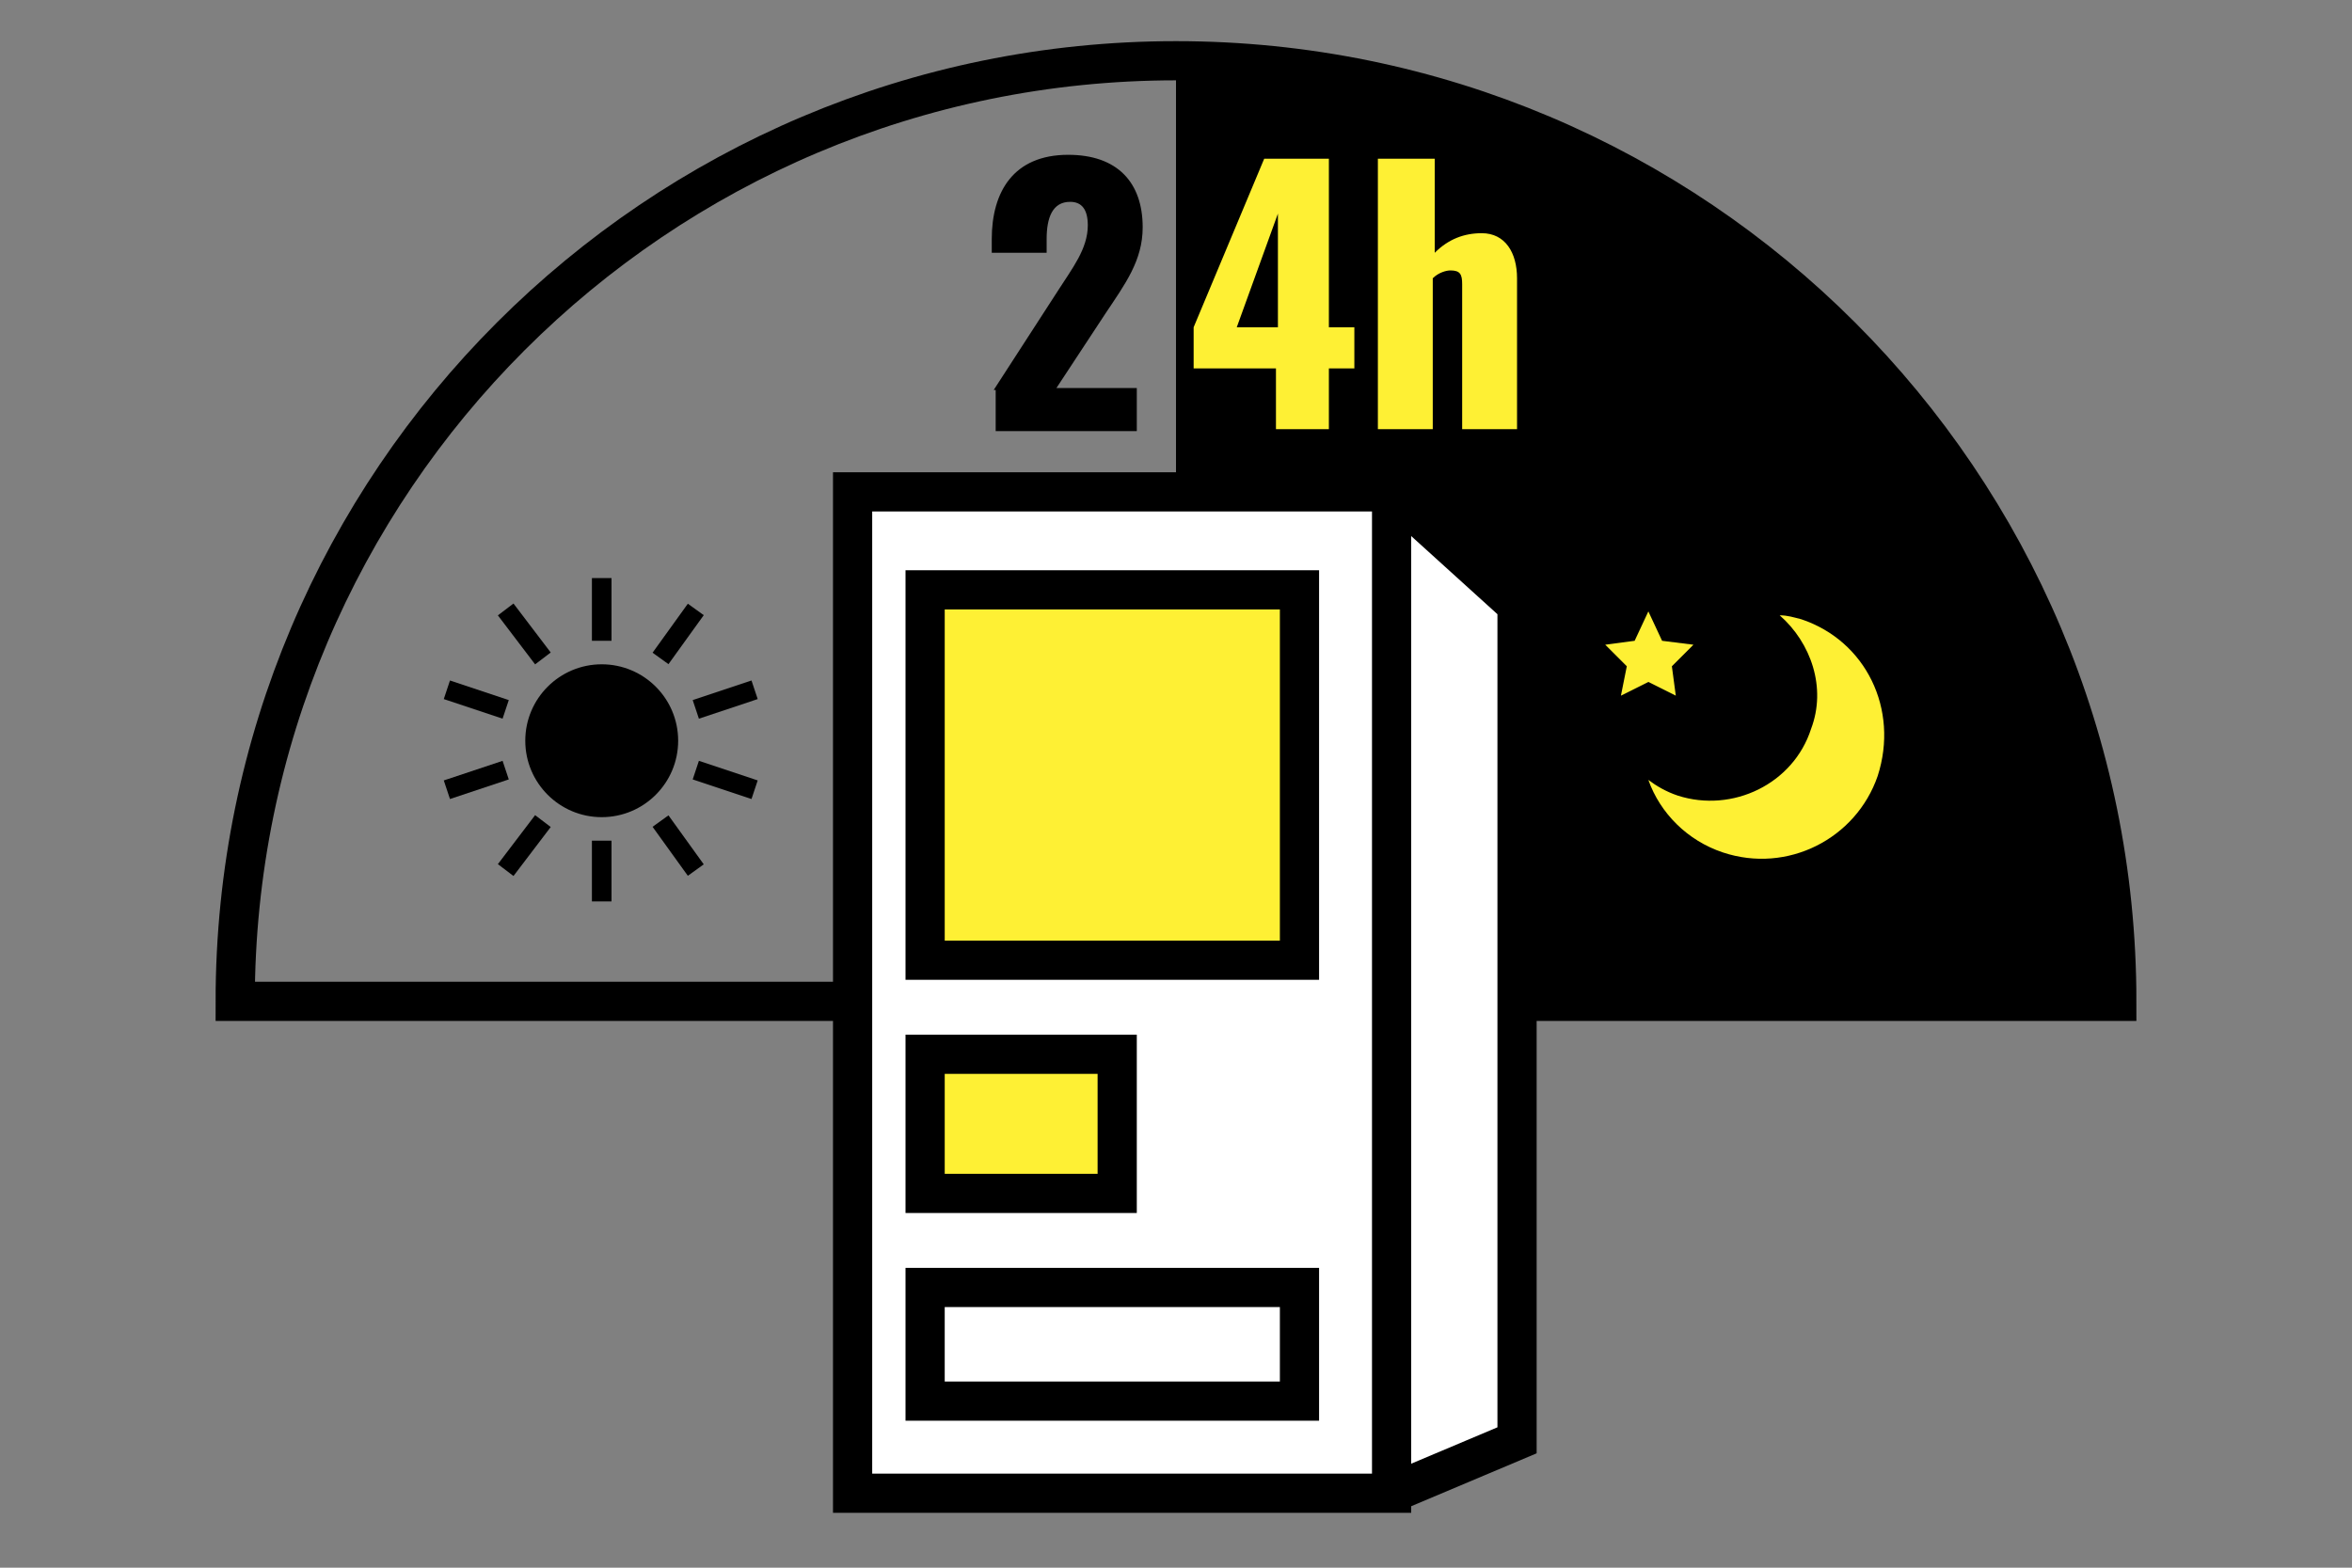 <?xml version="1.0" encoding="utf-8"?>
<!-- Generator: Adobe Illustrator 25.3.1, SVG Export Plug-In . SVG Version: 6.00 Build 0)  -->
<svg version="1.1" id="レイヤー_1" xmlns="http://www.w3.org/2000/svg" xmlns:xlink="http://www.w3.org/1999/xlink" x="0px"
	 y="0px" viewBox="0 0 120 80" style="enable-background:new 0 0 120 80;" xml:space="preserve">
<rect x="0" y="0" width="120" height="80" fill="#808080" stroke="none"/>
<style type="text/css">
	.st0{fill:none;stroke:#000000;stroke-width:2;stroke-miterlimit:10;}
	.st1{fill:#FFFFFF;stroke:#000000;stroke-width:2;stroke-miterlimit:10;}
	.st2{fill:none;stroke:#000000;stroke-miterlimit:10;}
	.st3{fill:#FEF034;}
	.st4{fill:#FEF034;stroke:#000000;stroke-width:2;stroke-miterlimit:10;}
</style>
<path class="st0" d="M44.4,51.1H12c0-26.5,21.5-48,48-48s48,21.5,48,48H76.3"/>
<path d="M76.3,51.1H108c0-26.5-21.5-48-48-48v48H76.3z"/>
<polyline class="st1" points="71,25.1 77.4,30.9 77.4,73.5 71,76.2 "/>
<circle cx="30.7" cy="37.8" r="3.9"/>
<line class="st2" x1="30.7" y1="32.7" x2="30.7" y2="29.5"/>
<line class="st2" x1="30.7" y1="46" x2="30.7" y2="42.9"/>
<line class="st2" x1="27.7" y1="33.6" x2="25.8" y2="31.1"/>
<line class="st2" x1="35.5" y1="44.4" x2="33.7" y2="41.9"/>
<line class="st2" x1="25.8" y1="36.2" x2="22.8" y2="35.2"/>
<line class="st2" x1="38.5" y1="40.3" x2="35.5" y2="39.3"/>
<line class="st2" x1="25.8" y1="39.3" x2="22.8" y2="40.3"/>
<line class="st2" x1="38.5" y1="35.2" x2="35.5" y2="36.2"/>
<line class="st2" x1="27.7" y1="41.9" x2="25.8" y2="44.4"/>
<line class="st2" x1="35.5" y1="31.1" x2="33.7" y2="33.6"/>
<path class="st3" d="M91.9,31.6c-0.4-0.1-0.7-0.2-1.1-0.2c1.6,1.4,2.4,3.7,1.6,5.8c-0.9,2.8-4,4.3-6.8,3.4c-0.6-0.2-1.1-0.5-1.5-0.8
	c0.6,1.7,2,3.1,3.8,3.7c3.3,1.1,6.8-0.7,7.9-3.9C96.9,36.2,95.2,32.7,91.9,31.6z"/>
<polygon class="st3" points="84.1,31.2 84.8,32.7 86.4,32.9 85.3,34 85.5,35.5 84.1,34.8 82.7,35.5 83,34 81.9,32.9 83.4,32.7 "/>
<path d="M50.7,19.9l3.3-5.1c0.7-1.1,1.5-2.1,1.5-3.3c0-0.8-0.3-1.2-0.9-1.2c-0.9,0-1.2,0.8-1.2,1.9v0.7h-2.8v-0.7
	c0-2.4,1.1-4.3,3.9-4.3c2.5,0,3.8,1.4,3.8,3.7c0,1.7-0.9,2.9-1.9,4.4l-2.5,3.8H58v2.2h-7.2V19.9z"/>
<path class="st3" d="M65.2,18.8h-4.3v-2.1l3.6-8.6h3.3v8.6h1.3v2.1h-1.3v3.1h-2.7V18.8z M65.2,16.7v-5.8l-2.1,5.8H65.2z"/>
<path class="st3" d="M70.4,8.1h2.8v4.8c0.7-0.7,1.5-1,2.4-1c1.2,0,1.8,1,1.8,2.3v7.7h-2.8v-7.4c0-0.5-0.1-0.7-0.6-0.7
	c-0.2,0-0.6,0.1-0.9,0.4v7.7h-2.8V8.1z"/>
<rect x="43.5" y="25.1" class="st1" width="27.5" height="51.1"/>
<rect x="47.2" y="30.1" class="st4" width="19.1" height="18.9"/>
<rect x="47.2" y="65.7" class="st0" width="19.1" height="5.8"/>
<rect x="47.2" y="53.8" class="st4" width="9.8" height="7.1"/>
</svg>
